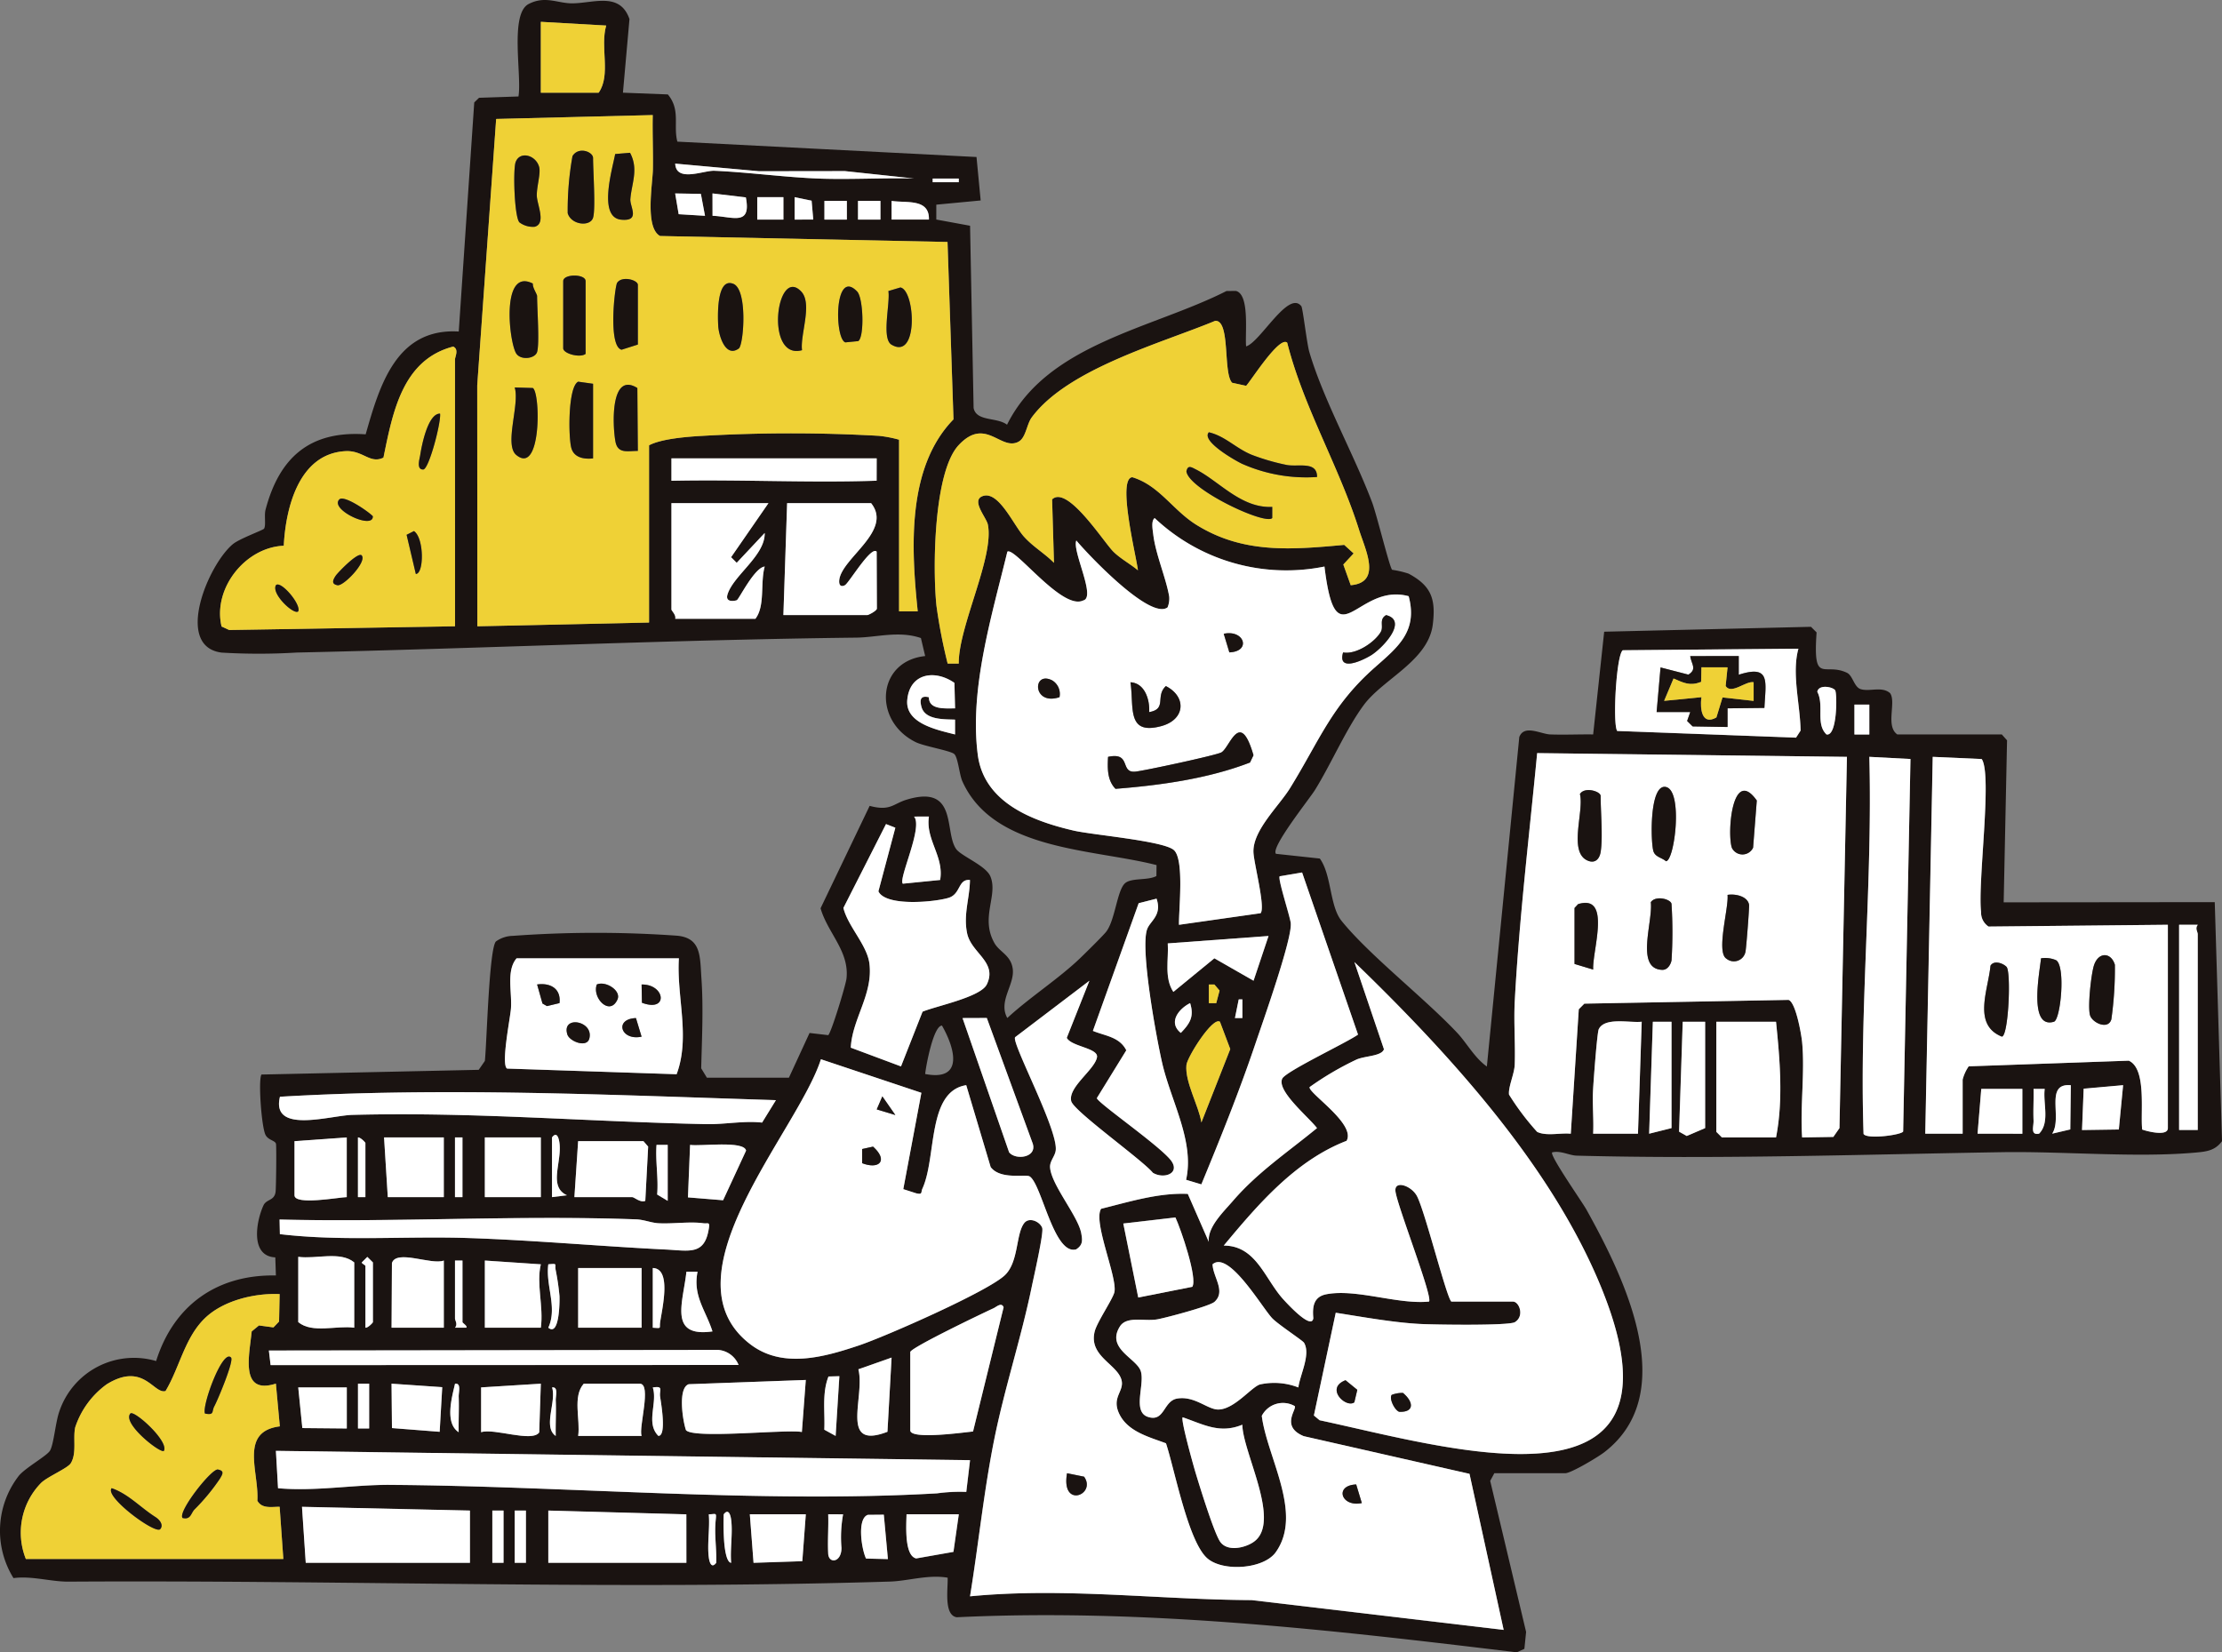 <svg xmlns="http://www.w3.org/2000/svg" width="285.805" height="212.567" viewBox="0 0 285.805 212.567"><rect x="0" y="0" width="285.805" height="212.567" fill="#808080" stroke="none"/><defs><clipPath id="a"><path d="M0 0h285.805v212.567H0z" style="fill:none"/></clipPath><style>.c{fill:#1a1311}.d{fill:#fff}.e{fill:#efd136}</style></defs><g style="clip-path:url(#a)"><path d="M47.033 55.876c-7.191-.5-11.108 2.991-12.876 9.692-.2.755.079 1.994-.192 2.442-.116.19-3.165 1.29-4.009 1.99-3.2 2.653-7.569 13.167-1.456 13.954a79.978 79.978 0 0 0 9.644-.005c23.958-.523 48.045-1.643 72-1.92 2.627-.031 5.481-.918 8.309.054L119 84.4c-6.209.648-6.78 8.319-1.226 11.07 1.078.534 4.433 1.089 4.954 1.523.492.408.667 2.648 1.053 3.511 4.016 8.968 16.823 8.687 24.979 10.788l-.017 1.406c-1.1.616-3.279.181-4.079.97-1 .988-1.248 4.8-2.409 6.232-.446.551-2.658 2.729-3.338 3.382-2.749 2.642-6.507 5.047-9.352 7.681-1.205-2.158.967-4.272.7-6.31-.228-1.775-1.687-2.153-2.353-3.326-1.867-3.288.511-6.151-.53-8.594-.593-1.391-3.758-2.6-4.4-3.515-1.557-2.218.255-8.366-6.385-6.336-1.732.53-2.078 1.5-4.738.791l-6.313 13.175c.91 3.177 3.717 5.516 3.336 9.028-.092.855-1.979 7.036-2.353 7.294l-2.4-.281-2.655 5.755h-10.55l-.733-1.207c.094-3.765.293-7.778.033-11.532-.2-2.848.008-5.22-3.112-5.528a147.027 147.027 0 0 0-21.156.019 3.852 3.852 0 0 0-2.163.716c-.891.9-1.185 13.168-1.427 15.374l-.791 1.143-27.944.606c-.433.69 0 6.729.519 7.762.35.691 1.233.713 1.346 1.144.079.3.019 5.671-.048 6.18-.156 1.185-1.177.91-1.564 1.757-.956 2.1-1.717 6.526 1.526 6.679l.077 2.329c-7.526-.145-13.136 3.792-15.406 11.008a10.124 10.124 0 0 0-12.453 6.494c-.488 1.372-.713 4.225-1.2 5.04-.4.665-3.134 2.181-3.992 3.209a11.536 11.536 0 0 0-.7 13.181c2.363-.314 4.783.47 7.094.455 35.206-.223 70.357 1.081 105.636-.009 2.332-.072 4.921-.931 7.423-.5.071 1.3-.537 4.833 1.176 5.09 24.124-1.154 48.153 1.622 72.023 4.512l.987-.448.22-2.175-4.618-19.431.529-.986h9.12c.742 0 4.192-2.062 5-2.681 9.942-7.624 2.542-22.579-2.276-31.241-.542-.974-4.776-7.008-4.4-7.355 1.1-.265 2.2.4 3.17.421 18.071.479 36.548-.148 54.648-.445 7.946-.13 17.3.744 25 .044 1.363-.123 2.459-.261 3.339-1.462l-.934-30.751-27.15.027.434-20.841-.672-.756h-13.44c-1.551-1.075-.114-4.144-.929-5.31-1.054-.933-2.644-.149-3.795-.525-.848-.277-1-1.731-1.746-2.094-2.917-1.412-4.4 1.664-3.916-5.2l-.721-.72-26.6.63-1.418 13.216c-1.829-.027-3.677.067-5.51 0-1.229-.043-3.366-1.324-3.992.339l-4.171 42.382c-1.6-1.139-2.585-3.03-3.826-4.347-4.232-4.492-11.321-9.993-14.871-14.4-1.538-1.908-1.258-5.889-2.787-8.008l-5.636-.608c-.761-.743 4.282-7.041 5-8.195 2.081-3.345 4.03-7.908 6.308-10.972 2.476-3.331 8.285-5.684 8.858-10.338.4-3.26-.174-4.956-3.1-6.533a12.29 12.29 0 0 0-2.13-.5c-.329-.313-2-7.164-2.584-8.7-2.351-6.208-6.248-13.152-8.061-19.3-.328-1.112-.843-5.671-1.036-5.916-1.667-2.109-5.293 4.65-7.1 5.173-.164-1.584.5-6.673-1.309-7.132l-1.215.01c-9.523 4.843-23.057 6.773-28.228 17.2-1.306-1-3.941-.377-4.3-2.15l-.455-23.446-4.342-.8V26.33l5.706-.541-.535-5.59-38.478-1.978c-.55-2.065.442-4.068-1.223-6.073l-5.777-.224.84-9.469C79.751-1.048 76.425.39 73.656.43c-1.9.028-3.5-1.038-5.664.087-2.464 1.283-.847 9.211-1.305 11.893l-5.069.17-.619.6-1.992 29.469c-8.038-.476-10.179 6.943-11.974 13.227m18.189 81.593c-.8-.518.4-6.43.5-7.706.162-2.11-.634-4.889.724-6.476h20.88c-.315 4.954 1.5 10.1-.292 14.909Zm175.22-42.979h-1.916v-3.844h1.916Zm-4.392-5.683c.269.421.286 5.967-1.118 5.678-1.43-1.38-.258-3.733-1.183-5.494.191-.993 2.019-.626 2.3-.184m-28.036 5.231c-.609-.877-.12-9.78.718-10.384l22.592-.2c-.882 3.182.221 7.13.281 10.535l-.588.911ZM69.564 11.927v-9.12l8.413.479c-.813 2.775.637 6.336-.973 8.641ZM28.5 80.6c-1.161-4.875 3.046-10.194 8-10.391.25-4.889 1.95-11.847 7.933-12.169 2.267-.121 3.155 1.681 4.888.833 1.19-5.781 2.415-12.586 8.976-14.286.764.359.227 1.3.227 1.662v34.32l-29.041.481Zm88.2 9.45c.313-3.456 3.549-3.957 6.068-2.2l.082 3.282c-1.248-.012-3.366.221-3.367-1.433-1.08-.256-1.191.312-.966 1.2.437 1.729 2.866 1.621 4.329 1.68v1.907c-2.235-.581-6.423-1.385-6.148-4.437m16.153 57.112c.519 1.749-2.183 2.13-3.05 1.093l-6.001-17.282 3.121-.012ZM119 138.166c.11-1.108 1.07-6.21 2.162-6.229 1.77 3.105 2.734 7.182-2.162 6.229m.48-33.121c-.463 2.977 1.969 5.136 1.44 8.159l-4.795.481c-.62-.58 2.642-7.294 1.438-8.633Zm-7.651 18.946c-.291-2.416-2.778-4.817-3.35-7.185l5.481-10.791 1.2.474-2.179 8.179c.943 1.99 7.27 1.38 9.032.835 1.586-.49 1.188-2.442 2.743-2.293-.031 2.345-.867 4.431-.366 6.849.532 2.567 3.946 3.691 2.529 6.593-.793 1.624-6.508 2.768-8.26 3.5l-2.774 7.041-6.459-2.412c.183-3.71 2.873-6.852 2.4-10.788m-66.521 19.435c-2.842.075-10.465 2.511-9.294-2.336 21.257-1.248 42.527-.226 63.793.44l-1.778 2.884c-2.324-.261-4.869.247-7.1.2-15.263-.3-30.151-1.6-45.619-1.19m26.658 3.608c.336 2.479-1.469 5.623.966 6.731l-1.925.24v-7.68c.6-.793.865.013.959.709m-22.565-.707h7.68v7.68h-7.2Zm-2.4 7.68h-.96v-7.68c.312-.036.96.637.96.72Zm11.52-7.68h.96v7.68h-.96Zm3.84 0h7.2v7.68h-7.2Zm-24.48 7.44v-6.96l6.72-.48v7.68c-1.006.017-6.72 1.087-6.72-.24m43.44.24h-7.44l.48-7.2h8.4l.606.7-.366 6.98c-.63.281-1.419-.48-1.678-.48m7.163.033.277-6.754c1.314.214 6.937-.594 7.2.735l-2.956 6.388Zm-2.6.447-1.356-.816c.181-2.122-.24-4.251-.082-6.386h1.438Zm-.26 6.26c-8.4-.413-16.991-1.2-25.4-1.479-8.063-.265-16.28.446-24.22-.5l-.042-1.878c15.246.372 30.61-.58 45.862-.022 1.023.037 1.925.44 2.865.494 1.84.108 4.049-.239 5.766 0 .621.088.869-.255.715.719-.543 3.436-2.521 2.811-5.546 2.662m-47.26.94c2.275.319 5.4-.774 7.2.72v8.4c-2.275-.318-5.4.775-7.2-.72Zm18.723.478v8.642h-6.72l.048-8.317c.576-1.8 5.091.29 6.675-.325m27.826 7.92c-.124.843.252.8-.949.722v-7.68c2.438.069 1.22 5.121.949 6.958m4.809-6.48c-.629 3.119 1.058 4.966 1.92 7.68-5.715.815-3.77-3.739-3.352-7.676Zm-7.2 7.2h-8.159v-7.678h8.16Zm-11.055-7.436a31.546 31.546 0 0 1 .494 3.365c.031.848-.026 5.247-1.438 4.067 1.206-2.612-.372-5.411 0-8.153 1.255-.109.8-.064.942.721m-1.9-.719c-.608 2.489.371 5.439 0 8.155h-7.2v-8.64Zm-10.08 7.435c0 .1.72.547.48.716h-1.446c.387-.467 0-.9 0-1.2v-7.44h.96Zm-11.52-7.68v7.68c0 .084-.648.757-.96.72v-7.92c0-.15-.466-.3-.472-.48l.713-.71Zm-44.64 38.16a9.147 9.147 0 0 1 1.966-9.795c.832-.808 3.43-1.883 3.822-2.538.781-1.3.251-3.155.558-4.6a11.142 11.142 0 0 1 4.055-5.545c4.74-2.931 6.038 1.315 7.565.868 1.8-2.992 2.464-6.856 5.058-9.365 2.361-2.285 6.394-3.248 9.618-3.106l-.073 3.53-.721.756-1.864-.252-.935.768c-.308 3.1-1.552 8.2 3.11 6.717l.51 5.494c-5.262.667-2.648 5.9-2.89 9.571.585 1.061 1.838.78 2.864.777l.477 6.721Zm110.821-16.367c-6.256 2.413-2.833-4.505-3.74-8.039l4.271-1.506Zm2.934-10.267c.165-.6 9.254-4.958 10.7-5.62.4-.181 1.03-.814 1.307-.133l-3.934 15.985c-1.148.108-8.073 1.09-8.073-.152Zm-55.2 10.323v-5.765l7.68-.478-.207 6.27c-.928 1.322-5.825-.582-7.473-.027m-15.835-6.245h1.436v5.765h-1.438Zm-1.44 5.765-5.719-.053-.526-5.232h6.245Zm43.621.2c-.43-1.275-1.055-5.431.363-5.895l15.055-.547-.505 6.7c-1.841-.391-14.036.93-14.913-.253m-3.543.749c-1.663-1.656-.077-4.234-.719-6.227 1.432-.218.815.316.944 1.2.113.779.861 5.037-.225 5.024m-34.268-1-.055-5.712 6.52.449-.33 5.742Zm8.114-5.706c.834-.115.452 1.092.473 1.671.057 1.518-.035 3.052 0 4.565-1.819-1.181-.876-4.473-.469-6.236m12.478.479c.838-.112.452 1.09.475 1.673.062 1.516-.039 3.051 0 4.564-1.685-1.153.115-4.375-.471-6.237m3.355 6.237c.3-2.131-.75-5.057.72-6.72h7.2c1.574 0-.168 5.655.24 6.72Zm31.66-.8c.106-2.293-.317-4.665.539-6.844l1.4-.034-.482 7.682Zm-71.219-8.308-.222-1.876 57.807-.077a3.09 3.09 0 0 1 2.6 1.93Zm85.7 16.5c-22.724 1.3-47.536-.943-70.359-1.092-4.613-.03-9.622.861-14.386.43l-.274-4.806 89.284 1.2-.484 4.085a21.5 21.5 0 0 0-3.781.188m-81.182 8.929-.482-7.2 21.6.482v6.72Zm24-6.72h1.44v6.72h-1.44Zm2.88 0h1.44v6.72H66.2Zm4.32 6.72v-6.72l17.754.486.006 6.234Zm46.08-6.24h6.72l-.687 4.833-4.789.845c-1.568-.346-1.266-4.416-1.244-5.678m-2.4 5.762-2.814-.068c-.592-1.245-1.175-5.159.241-5.624l2.046-.019Zm-5.764-5.759a16.506 16.506 0 0 0-.21 4.31c.019 1.88-1.636 2.1-1.709.737-.088-1.675.061-3.38 0-5.052Zm-5.247 6.028-6.273.212-.478-6.243h7.2Zm-9.15-5.319c.219 1.711-.154 3.766 0 5.526-.673-.05-.849-2.172-.9-2.7a33.719 33.719 0 0 1-.057-3.539c.592-.779.869.01.958.71m-2.881 4.817c-.219-1.712.156-3.765 0-5.526.912-.011 1-.284.895.679-.208 1.992.124 3.584.06 5.556-.592.78-.869-.009-.958-.709m170.4-56.164c-.058-1.357.033-2.733 0-4.087H263c-.244 1.821.7 4.31-.725 5.758-1.163.228-.681-.932-.712-1.671m-1.438 1.678-5.761-.006.476-5.759h5.285Zm6.235-6.241-.068 5.686-2.329.548c1.356-2.068-1.027-6.547 2.4-6.234m6.725 0-.551 5.7-4.734.07.212-5.313Zm9.6-20.633c-.384.47-.005.9-.005 1.195v25.2h-2.4v-26.4ZM254.9 97.647c1.389 1.955-.536 15.91-.077 19.662a2.149 2.149 0 0 0 .958 1.889l23.065-.231v26.16c0 1.1-2.639.425-3.3.186-.257-2.186.6-7.827-1.726-8.861l-20.591.727a5.349 5.349 0 0 0-.78 1.708v6.96h-4.8l.958-48.478Zm-9.165 0-.941 47.91c-.124.438-4.672 1.065-5.094.319-.545-16.167 1.169-32.283.744-48.508Zm-50.9 39.315c.091-2.721-.142-5.473 0-8.187.573-10.628 1.864-21.289 2.881-31.887l39.844.48-.962 47.763-.787 1.132-4.014.067c-.27-3.953.368-8.342 0-12.24-.1-1.037-.815-5.14-1.745-5.454l-26.268.481-.716.724-1.028 16.012c-1.308-.142-3.148.341-4.327-.238a33.581 33.581 0 0 1-3.616-4.795c-.121-.966.693-2.675.733-3.858m16.33-5.514-.48 14.4h-5.765c.089-1.833-.112-3.707-.017-5.542.062-1.217.527-7.471.737-7.9.776-1.594 4.019-.786 5.525-.96m1.435 0h2.4v13.68l-2.879.723Zm3.369 14.141.471-14.14h2.882v13.68l-2.371 1.013Zm4.793.022v-14.16h7.68c.5 4.869.945 10.045 0 14.88h-6.96Zm-14.513 20.754c11.653 29.6-20.316 19.8-36.514 16.351l-.73-.614 2.81-13.219c3.424.531 7.369 1.256 10.8 1.439 1.774.094 11.461.248 12.239-.229 1.275-.781.56-2.647-.244-2.647h-7.92c-.6-.394-3.382-11.59-4.428-13.571-.719-1.363-2.952-2.093-2.764-.605.24 1.9 4.865 13.682 4.31 14.173-4.019.4-9.323-1.673-13.184-.942-1.657.313-1.827 1.588-1.694 3.071-.185 1.643-3.509-2.032-3.827-2.378-2.418-2.632-3.495-6.944-7.692-6.953 4.412-5.308 9.233-10.942 15.795-13.475 1.249-2.16-4.94-6.147-4.754-6.914a39.081 39.081 0 0 1 6.053-3.55c1.134-.481 3.207-.418 3.51-1.318l-3.8-11.217c12.216 11.811 25.722 26.543 32.042 42.594m-44.192 11.747c-1.1.33-3.306 3.229-5.375 3.226-1.377 0-3.02-1.775-5.257-1.413-1.817.294-1.61 3.081-3.789 2.356-2.006-.668-.379-4.14-.9-5.85-.505-1.676-4.5-2.9-2.7-5.771.885-1.411 3.181-.622 4.839-.929 1.157-.214 6.734-1.7 7.337-2.249 1.489-1.366-.182-3.141-.253-4.825 2.1-1.834 6.39 5.619 7.695 6.96.764.784 3.892 2.84 4.062 3.119.9 1.49-.518 4.141-.724 5.761a8.543 8.543 0 0 0-4.939-.385m-2.259 5.179c.057 3.637 5.121 12.594 1.423 15.1-1.1.748-3.327 1.265-4.258-.023-.782-1.081-2.651-7.142-3.161-8.837-.294-.98-1.96-6.893-1.678-7.2 2.671.913 4.757 2.161 7.674.955m-13.394-16.363-1.923-9.518 6.7-.783c.7 1.473 2.884 7.88 2.171 8.925Zm28.268-33.817c-1.358.994-9.3 4.725-9.748 5.673-.737 1.57 3.4 4.945 4.473 6.356-3.733 3.077-7.6 5.645-10.8 9.354-1.275 1.478-3.3 3.387-3.118 5.284l-2.7-6.171c-3.757-.166-7.526 1.021-11.151 1.916-1.066 1.644 2.059 8.705 1.72 10.67-.147.853-2.225 3.852-2.544 5.108-.8 3.174 2.888 4.206 3.441 6.223.417 1.518-1.386 2.246-.221 4.505 1.132 2.2 3.849 2.874 5.948 3.663 1.108 3.325 2.853 12.7 5.341 14.819 2.029 1.731 7.237 1.366 8.782-.811 3.546-4.995-1.125-12.181-1.8-17.538a3.059 3.059 0 0 1 4.237-1.257c.3.414-1.859 2.619 1.162 3.87l21.319 4.845 4.393 20.078L161 205.852c-12.108-.058-24.156-1.658-36.236-.487 1.085-6.663 1.778-13.554 3.11-20.168s3.469-13.049 4.827-19.653c.256-1.24 1.566-6.957 1.346-7.577-.286-.8-1.679-1.445-2.321-.606-1.078 1.411-.691 4.946-2.458 6.67-2.14 2.088-15.4 7.918-18.785 9.055-4.488 1.507-9.844 3.032-14-.161-11.373-8.744 6.164-27.4 9.1-36.652l12.922 4.317-2.327 12.394 1.65.53c.877.214.594-.126.807-.59 1.86-4.057.576-12.511 5.638-13.317l3.145 10.54c1.266 1.669 4.485.869 5.014 1.2 1.555.97 3.112 10.208 5.99 9.378.857-.56.81-1.133.65-2.042-.387-2.2-3.826-6.2-4.012-8.468-.07-.846.644-1.443.729-2.245.285-2.69-5.725-13.834-5.226-14.534l9.554-7.263-2.91 7.345c.581 1.129 4.1 1.31 3.886 2.5-.286 1.606-3.765 3.857-3.31 5.653.324 1.277 9.145 7.548 10.5 9.208 1.355.821 3.434.138 2.437-1.43-1.113-1.75-9.487-7.509-9.648-8.174l3.79-6.153c-.87-1.739-2.726-1.848-4.295-2.5l5.887-16.424 2.3-.584c.721 2.1-.751 2.82-1.181 3.853-.99 2.379 1.179 14.119 1.9 17.266 1.139 4.958 4.19 10.1 3.08 15.047l1.964.59c2.454-5.936 4.882-11.973 6.939-18.057.937-2.771 4.762-13.529 4.56-15.527-.089-.883-1.72-5.807-1.422-6.052l2.875-.487Zm-23.749-5.493c-1.206-1.837-.585-4.18-.72-6.24l12.962-.953-1.926 5.755-5.042-2.885Zm.963 5.273c-1.69-1.354-.24-3.119 1.194-3.83.534 1.712.01 2.592-1.194 3.83m5.033-1.429 1.326 3.515-3.714 9.44c-.347-2.179-2.145-5.226-1.922-7.4.1-1.032 3.382-6.247 4.31-5.558m1.929-.484.484-2.394h.469v2.395Zm-2.409-1.919h-.951v-2.395h.71l.668.778ZM181.194 76.7c1.2 4.529-1.4 6.543-4.347 9.152-5.573 4.926-7.051 9.271-10.894 15.506-1.431 2.321-4.788 5.413-4.727 8.225.031 1.42 1.572 7.129.923 7.895l-10.5 1.493c-.038-2 .712-8.485-.684-9.638-1.417-1.171-10.461-1.924-12.875-2.485-5.3-1.232-11.519-3.589-12.321-9.759-1.1-8.465 1.83-17.967 3.805-26.118.933-.675 7.058 7.62 9.764 6.271 1.679-.394-1.455-6.355-.892-7.71 1.46 1.76 9.487 10.262 11.731 8.607a2.943 2.943 0 0 0 .214-1.4c-.4-2.361-1.755-5.448-2.051-7.986-.066-.566-.307-1.761.186-2.106a24.665 24.665 0 0 0 21.839 6.235c1.5 12.352 4.147 1.987 10.833 3.813M132.7 53.706c4.627-6.261 16.623-9.536 23.6-12.427 1.995-.122.986 6.727 2.181 7.966l1.8.392c.655-.695 4.275-6.453 5.282-5.549 2.112 8.349 6.673 15.9 9.254 24.109.8 2.544 2.945 6.751-1.084 7.09l-.951-2.662 1.326-1.426-1.21-1.1c-6.794.623-12.989 1.161-19.006-2.575-3.051-1.894-4.776-5.077-8.253-6.13-2 .171.568 10.4.723 11.975-.987-.823-2.218-1.481-3.138-2.377-1.233-1.2-5.926-8.638-7.9-6.745l.242 8.16c-1.234-1.242-2.649-2.03-3.847-3.353-1.34-1.479-3.225-5.852-5.24-5.258-1.688.5.386 2.75.58 3.684.862 4.153-3.8 13.147-3.743 17.89h-1.426a69.267 69.267 0 0 1-1.441-7.447c-.5-4.805-.368-17.2 2.855-20.653 3.466-3.716 5.4.773 7.7-.44.951-.5 1.045-2.241 1.7-3.122m-24.025 21.576c.5-.259 3.372-5.121 4.083-4.314l.027 7.346c-.1.316-1.092.811-1.225.811h-10.8l.48-14.4h10.8c2.826 3.527-3.694 7.007-4.088 9.837-.081.583.106 1.038.723.72M98.36 68.568c.073 2.914-4.065 5.483-4.789 7.928-.279.943.712.88 1.194.722.27-.088 2.267-4.212 3.6-4.331-.6 2.135.082 5.053-1.2 6.72H86.844c.156-.471-.48-1.041-.48-1.2v-13.68h12.48l-4.808 6.954.722.722Zm21.122-40.323h-4.8v-2.4c1.911.3 4.875-.347 4.8 2.4m-6.235 0h-2.885v-2.4h2.885Zm-4.32 0h-2.885v-2.4h2.885Zm-4.534-2.431.214 2.428h-2.4v-2.884Zm-3.626 2.431H97.4v-2.88h3.365Zm-4.832-2.856c.727 3.731-1.676 2.473-4.284 2.366l-.006-2.875Zm-5.253 2.371-3.388-.207-.452-2.671 3.308.057Zm32.64-4.322h-3.355v-.47h3.355Zm-14.642-1.426 8.882.951c-3.913-.095-7.861.137-11.777.024-4.446-.128-9.445-.829-13.9-1.018-1.39-.058-4.918 1.535-5.039-.92l10.777.978Zm-24.713-7.207c-.054 2.319.058 4.658.018 6.982-.032 1.851-1.061 7.512.925 8.576l36.971.766.768 22.822c-6.045 6.2-5.438 16.631-4.6 24.694h-2.4V56.567a15.2 15.2 0 0 0-2.617-.5 199.092 199.092 0 0 0-22.6 0c-2 .108-5.355.373-6.941 1.219v22.8L61.4 80.57l-.017-30.982 2.44-34.278Zm2.395 47.045v-2.883h26.4l-.006 2.873c-8.725.3-17.6-.178-26.4.01" class="c"/><path d="M166.026 118.781c.2 2-3.623 12.757-4.56 15.528-2.058 6.084-4.485 12.12-6.94 18.056l-1.963-.59c1.11-4.947-1.942-10.088-3.08-15.046-.723-3.147-2.892-14.887-1.9-17.266.43-1.034 1.9-1.751 1.181-3.854l-2.3.584-5.887 16.425c1.569.652 3.425.761 4.295 2.5l-3.79 6.153c.161.665 8.535 6.424 9.648 8.174 1 1.567-1.082 2.251-2.437 1.43-1.359-1.661-10.18-7.931-10.5-9.208-.455-1.8 3.023-4.047 3.31-5.653.211-1.187-3.305-1.368-3.887-2.5l2.911-7.345-9.555 7.263c-.5.7 5.512 11.844 5.226 14.533-.085.8-.8 1.4-.729 2.246.187 2.272 3.626 6.267 4.013 8.468.16.908.206 1.482-.65 2.042-2.878.83-4.435-8.408-5.991-9.379-.528-.329-3.748.471-5.013-1.2l-3.145-10.541c-5.062.807-3.778 9.261-5.638 13.317-.213.464.07.8-.807.591l-1.65-.53 2.327-12.395-12.922-4.316c-2.94 9.249-20.478 27.908-9.1 36.652 4.153 3.193 9.508 1.667 14 .161 3.387-1.137 16.645-6.967 18.785-9.055 1.767-1.725 1.379-5.26 2.458-6.67.642-.839 2.034-.2 2.321.606.22.619-1.09 6.337-1.346 7.577-1.359 6.6-3.5 13.047-4.827 19.653s-2.025 13.5-3.11 20.168c12.08-1.171 24.127.429 36.235.487l32.4 3.832-4.393-20.077-21.319-4.846c-3.022-1.25-.859-3.456-1.162-3.869a3.058 3.058 0 0 0-4.237 1.257c.68 5.356 5.351 12.543 1.8 17.538-1.545 2.177-6.753 2.541-8.782.81-2.488-2.122-4.234-11.493-5.341-14.818-2.1-.789-4.816-1.467-5.948-3.663-1.165-2.259.638-2.987.221-4.506-.553-2.016-4.245-3.048-3.441-6.223.319-1.255 2.4-4.254 2.544-5.107.339-1.965-2.786-9.026-1.72-10.67 3.625-.9 7.394-2.082 11.151-1.916l2.7 6.171c-.183-1.9 1.844-3.807 3.119-5.285 3.2-3.709 7.065-6.276 10.8-9.353-1.072-1.412-5.209-4.786-4.472-6.357.445-.947 8.39-4.678 9.748-5.672l-7.192-20.855-2.875.487c-.3.244 1.333 5.169 1.422 6.051m-53.257 23.941.722-1.672 1.671 2.4Zm-1.879 6.918v-1.82l1.4-.308c1.987 1.78.8 2.979-1.4 2.128m63.549 41.332.723 2.393c-2.647.567-3.577-2.277-.723-2.393m-35-1c1.64 2.315-3 4.169-2.19-.444Z" class="d"/><path d="m61.4 80.57 22.083-.482v-22.8c1.586-.847 4.937-1.112 6.94-1.22a199.342 199.342 0 0 1 22.6 0 15.321 15.321 0 0 1 2.617.5v22.08h2.4c-.834-8.063-1.441-18.492 4.6-24.7l-.768-22.821L84.9 30.36c-1.985-1.064-.957-6.726-.924-8.577.04-2.323-.072-4.662-.019-6.981l-20.141.5-2.432 34.286Zm19.683-54.961c-.077.987 1.341 2.893-1.18 2.653-3.019-.289-1.124-6.539-.773-8.446l1.91-.162c1.132 2.108.2 3.942.043 5.955m-4.8-5.282c0 1.676.346 6.547 0 7.681-.364 1.194-2.806.948-3.264-.58a39.648 39.648 0 0 1 .616-7.345c.775-1.274 2.648-.56 2.648.244M66.8 28.6c-.651-.758-.825-6.781-.484-7.732.536-1.5 2.64-.923 3.036.64.2.806-.319 2.474-.311 3.625s1.249 3.608-.264 4.039A2.9 2.9 0 0 1 66.8 28.6m-.4 29.927c-1.584-1.315.476-6.524-.2-8.683l2.333.069c1 .608 1.113 11.306-2.131 8.614m15.576-8.61.064 8.091c-1.315-.007-2.584.4-2.881-1.2-.385-2.079-.677-9.06 2.817-6.89m21.182-4.868c-4.81 1.347-3.324-10.9-.116-7.561 1.507 1.567-.15 5.57.116 7.561m11.508-.711c-1.319-.789-.148-5.332-.4-6.9l1.544-.459c1.912.343 2.353 9.444-1.144 7.358m-4.427-6.847c.814.842.948 5.827.156 6.389l-1.666.165c-1.4-.462-1.453-9.619 1.51-6.554m-16.032-1.02c2.017.505 1.46 7.894.818 8.36-1.726 1.252-2.577-1.713-2.644-2.9-.075-1.327-.207-6.12 1.826-5.463m-12.165.177v7.679l-2.089.664c-1.768-.408-.879-8.156-.576-8.608.628-.938 2.665-.36 2.665.265m-6.72-.481v9.36c-.713.556-2.88-.034-2.88-.719v-8.638c0-.952 2.88-.952 2.88 0m-8.885 9.364c-.938-1.256-2.085-11.181 2.1-9.051-.054.528.546 1.355.546 1.608 0 1.6.331 6.1 0 7.2-.25.83-2.007 1.1-2.645.243m7.934 3.569 1.91.268v9.6c-1.134.134-2.425-.078-2.783-1.3-.408-1.388-.457-7.935.873-8.571" class="e"/><path d="M174.5 136.3a39.007 39.007 0 0 0-6.053 3.552c-.186.766 6 4.753 4.754 6.913-6.562 2.533-11.383 8.168-15.795 13.475 4.2.01 5.274 4.321 7.692 6.953.318.346 3.642 4.022 3.827 2.378-.133-1.483.037-2.758 1.693-3.071 3.861-.731 9.166 1.347 13.185.943.554-.492-4.07-12.272-4.31-14.174-.188-1.488 2.045-.757 2.764.605 1.046 1.981 3.833 13.178 4.428 13.572h7.92c.8 0 1.518 1.865.244 2.646-.778.477-10.465.324-12.239.229-3.432-.183-7.377-.908-10.8-1.439L169 182.1l.739.609c16.2 3.445 48.167 13.249 36.513-16.351-6.319-16.05-19.826-30.783-32.041-42.593l3.8 11.216c-.3.9-2.377.837-3.51 1.318m5.953 42.893c1.425 1.194 1.458 2.52-.5 2.425-.617-.257-1.3-1.729-.95-2.172a3.824 3.824 0 0 1 1.446-.253m-5.869-.4-.382 1.606c-1.043.793-3.823-1.8-1.132-2.842Zm-4.22-105.907a24.662 24.662 0 0 1-21.839-6.235c-.493.345-.252 1.54-.186 2.106.3 2.538 1.654 5.626 2.051 7.986a2.919 2.919 0 0 1-.214 1.4c-2.244 1.655-10.271-6.847-11.731-8.607-.563 1.356 2.571 7.316.892 7.71-2.706 1.349-8.831-6.946-9.764-6.271-1.975 8.151-4.9 17.653-3.805 26.118.8 6.17 7.024 8.528 12.321 9.759 2.415.561 11.458 1.314 12.875 2.485 1.4 1.153.647 7.639.684 9.638l10.5-1.493c.649-.766-.892-6.475-.923-7.894-.061-2.812 3.3-5.9 4.727-8.226 3.843-6.234 5.322-10.58 10.894-15.506 2.949-2.608 5.545-4.623 4.347-9.152-6.686-1.826-9.329 8.54-10.833-3.813m-9.133 24.276-.447.932c-5.424 2.1-11.592 2.935-17.3 3.386-1.08-1.109-1.033-2.655-.958-4.112 3.061-.661 1.462 2.134 3.546 1.9 1.285-.148 10.252-2.075 11.006-2.46 1.11-.568 2.394-5.727 4.149.359m-11.266-8.9c2.7 1.379 2.5 4.319-.593 5.149-4.51 1.21-3.48-2.458-3.962-5.639 1.865.1 2.512 2.29 2.4 3.837 2.343-.4.749-2.04 2.153-3.347m-14.632-.74a2.034 2.034 0 0 1 .952 2.165c-3.49 1.159-3.508-3.449-.952-2.165m22.077-5.99c2.647-.567 3.577 2.277.723 2.392Zm18.886 2.806c-1.4.825-4.24 2.006-3.531-.406 1.65.309 4.049-1.286 4.84-2.631.424-.721-.28-1.6.69-2.169 2.918.73-.536 4.343-2 5.206m17.818 56.47a33.584 33.584 0 0 0 3.616 4.795c1.179.579 3.02.1 4.327.238l1.028-16.012.717-.724 26.267-.481c.931.314 1.648 4.417 1.746 5.454.367 3.9-.271 8.287 0 12.24l4.013-.066.788-1.133.961-47.763-39.844-.48c-1.016 10.6-2.308 21.26-2.881 31.887-.146 2.714.087 5.467-.005 8.187-.04 1.183-.854 2.893-.733 3.858m31.865-37.835-.476 6.073a1.511 1.511 0 0 1-2.735 0c-.632-1.961.078-10.49 3.211-6.073m-11.739-1.748c2.294.344 1.182 9.5.058 9.562-.508-.458-1.363-.531-1.607-1.265-.369-1.1-.551-8.612 1.549-8.3m-9.947 9.508c-2.632-1.017-.5-6.338-1.063-8.583.573-.98 2.665-.369 2.665.249 0 2.1.3 5.3 0 7.2-.138.861-.677 1.493-1.6 1.135m17.924 4.382c.981-.163 2.569.164 2.766 1.259.055.3-.372 5.768-.466 6.084a1.516 1.516 0 0 1-2.456.853c-1.335-.87.324-6.5.156-8.2m-19.682 8.884v-7.2l.463-.5c4.339-1.332 1.8 6.017 1.935 8.419Zm9.816-7.943c.647-.94 2.664-.361 2.664.262a57.649 57.649 0 0 1 0 7.2c-.078.5-.484 1.269-1.2 1.243-3.491-.127-1.182-6.114-1.465-8.706" class="d"/><path d="M131.008 56.828c-2.3 1.213-4.237-3.276-7.7.44-3.223 3.454-3.357 15.849-2.855 20.654a69.249 69.249 0 0 0 1.441 7.446h1.426c-.053-4.743 4.6-13.737 3.743-17.889-.194-.935-2.268-3.188-.58-3.685 2.015-.594 3.9 3.779 5.24 5.258 1.2 1.323 2.613 2.111 3.847 3.353l-.242-8.16c1.971-1.892 6.664 5.543 7.9 6.745.92.9 2.151 1.554 3.138 2.378-.155-1.579-2.723-11.8-.723-11.976 3.477 1.053 5.2 4.237 8.253 6.13 6.017 3.737 12.212 3.2 19.006 2.575l1.21 1.1-1.326 1.427.951 2.661c4.029-.339 1.884-4.546 1.084-7.09-2.581-8.208-7.142-15.76-9.254-24.108-1.007-.905-4.627 4.854-5.282 5.548l-1.8-.392c-1.2-1.239-.186-8.088-2.181-7.966-6.975 2.892-18.971 6.166-23.6 12.428-.651.88-.745 2.62-1.7 3.121m32.634 9.817c-.909.951-10.718-3.689-11.035-5.99.169-.888.648-.549 1.209-.268 2.981 1.494 5.824 5.028 9.831 4.823Zm-8.151-11.033c2.1.5 3.453 2.049 5.5 2.892a28.357 28.357 0 0 0 4.456 1.3c1.468.316 3.985-.552 3.956 1.559a20.366 20.366 0 0 1-9.6-1.679c-.778-.35-5.381-2.937-4.319-4.076" class="e"/><path d="M252.444 145.848v-6.96a5.358 5.358 0 0 1 .779-1.708l20.592-.727c2.326 1.034 1.469 6.675 1.725 8.86.664.24 3.3.915 3.3-.185v-26.16l-23.066.231a2.147 2.147 0 0 1-.957-1.89c-.459-3.752 1.466-17.707.077-19.662l-6.3-.282-.959 48.478Zm19.583-21.738a45.978 45.978 0 0 1-.455 7.025c-.407 1.383-2.4.467-2.728-.484-.351-1.014.134-5.442.516-6.527.591-1.686 2.177-1.62 2.667-.014m-7.573-.587c1.266.741.6 7.663-.267 7.92-3.328.989-1.813-6.466-1.661-8.159a3.555 3.555 0 0 1 1.928.239m-8.425.709c.449-.743 1.605-.312 2.055.145.62.629.266 8.938-.6 8.979-3.79-1.529-1.757-5.977-1.458-9.124" class="d"/><path d="M33.1 193.069c.242-3.671-2.372-8.9 2.89-9.571L35.483 178c-4.662 1.487-3.418-3.614-3.11-6.717l.935-.768 1.864.252.721-.756.073-3.53c-3.224-.142-7.257.821-9.618 3.106-2.594 2.509-3.26 6.373-5.058 9.365-1.527.447-2.825-3.8-7.565-.868a11.142 11.142 0 0 0-4.055 5.545c-.307 1.446.223 3.3-.558 4.6-.392.655-2.99 1.73-3.822 2.538a9.147 9.147 0 0 0-1.966 9.795h33.12l-.477-6.721c-1.026 0-2.279.284-2.864-.777m-3.381-18.414c.387.427-1.7 5.425-2.153 6.26-.363.671.037 1.18-1.2.935-.434-.945 2.275-8.39 3.355-7.2m-12.955 7.2c.442-.512 4.975 3.538 4.315 4.795-.379.423-5.414-3.523-4.315-4.795m3.831 14.88c-.634.681-7.227-4.2-6.235-5.275 2.169.76 3.635 2.439 5.628 3.714.686.439 1.024 1.113.607 1.561m2.885-1.44c-.685-.756 3.732-6.4 4.55-6.235.872.171.589.6.243 1.188a26.683 26.683 0 0 1-3.26 3.945c-.47.477-.467 1.361-1.533 1.1M58.524 46.248c0-.362.537-1.3-.227-1.663-6.561 1.7-7.786 8.505-8.976 14.287-1.733.848-2.621-.955-4.888-.833-5.983.321-7.683 7.279-7.933 12.168-4.959.2-9.166 5.516-8 10.392l.988.45 29.041-.481Zm-4.477 12.33c.188-1.241.983-5.384 2.555-5.368.153 1.106-1.428 7.156-2.158 7.188-.922.041-.464-1.373-.4-1.82m-10.4 5.672c.6-.61 3.743 1.56 4.308 2.157.1 1.8-5.593-.859-4.308-2.157M52.3 68.8l.947-.479c1.317.9 1.3 5.5.237 5.517Zm-9.138 5.288c.276-.422 2.913-3.148 3.36-2.638.713.814-2.331 3.982-3.11 3.835-.764-.143-.653-.58-.25-1.2m-7.675 1.2c.6-.665 3.269 2.446 2.875 3.355-.512.538-3.492-2.224-2.875-3.355" class="e"/><path d="m124.771 187.845-89.284-1.2.274 4.807c4.764.431 9.773-.461 14.385-.43 22.824.149 47.636 2.394 70.36 1.091a21.591 21.591 0 0 1 3.78-.187Zm-37.447-64.558h-20.88c-1.358 1.587-.562 4.366-.725 6.475-.1 1.276-1.3 7.188-.5 7.706l21.81.728c1.788-4.811-.023-9.955.292-14.909M82.57 129l-.043-2.347c3.059-.045 3.472 3.635.043 2.347m-12.792.1-.691-2.452c1.693-.237 3.094.523 2.876 2.4l-1.608.386Zm6.989-2.452c1.151-.494 3.158.793 2.658 1.924-.977 2.21-3.306-.208-2.658-1.924m5.032 4.323.723 2.393c-2.648.567-3.577-2.277-.723-2.393m-8.825 2.1c-.76-2.492 3.417-1.759 2.83.525-.324 1.257-2.559.365-2.83-.525m45.691-2.921c1.752-.729 7.467-1.874 8.26-3.5 1.417-2.9-2-4.025-2.529-6.593-.5-2.418.335-4.5.366-6.849-1.555-.149-1.157 1.8-2.743 2.293-1.762.545-8.089 1.156-9.031-.834l2.178-8.18-1.2-.474-5.481 10.791c.572 2.368 3.059 4.77 3.35 7.185.474 3.936-2.215 7.079-2.4 10.789l6.458 2.411Zm49.058 42.58c-.17-.28-3.3-2.335-4.062-3.12-1.3-1.34-5.591-8.793-7.695-6.96.07 1.685 1.742 3.459.253 4.825-.6.554-6.18 2.036-7.337 2.25-1.658.306-3.954-.482-4.839.929-1.8 2.87 2.2 4.094 2.7 5.77.516 1.711-1.111 5.182.9 5.85 2.178.726 1.972-2.062 3.788-2.356 2.238-.362 3.881 1.412 5.258 1.414 2.069 0 4.279-2.9 5.375-3.227a8.551 8.551 0 0 1 4.939.386c.206-1.62 1.629-4.271.724-5.761m71.973-26.857c.423.746 4.97.119 5.094-.319l.941-47.911-5.291-.279c.426 16.226-1.289 32.341-.744 48.509m-141.675-1.457 1.779-2.884c-21.266-.666-42.536-1.687-63.794-.44-1.171 4.847 6.452 2.411 9.294 2.336 15.468-.411 30.356.885 45.62 1.191 2.232.044 4.778-.463 7.1-.2m133.3-60.967-22.593.2c-.838.6-1.327 9.507-.718 10.384l23 .86.588-.911c-.059-3.4-1.163-7.353-.28-10.535m-13.605 10-.71-.7.4-1.144h-4.325l.505-5.74 3.582.925c1.151-.721.373-1.351.236-2.383l6.241-.007v2.4c4.157-1.341 3.457.922 3.3 4.267l-4.742.057v2.4ZM98.844 64.727h-12.48v13.68c0 .159.636.729.48 1.2h10.32c1.277-1.667.6-4.585 1.195-6.72-1.328.119-3.324 4.243-3.594 4.331-.482.157-1.473.22-1.194-.722.723-2.445 4.862-5.014 4.788-7.929l-3.6 3.836-.721-.722Zm9.112 9.837c.394-2.83 6.914-6.31 4.088-9.836h-10.8l-.48 14.4h10.8c.133 0 1.122-.495 1.225-.811l-.027-7.346c-.712-.807-3.58 4.055-4.084 4.314-.617.318-.8-.137-.722-.72m-69.114 119.28.482 7.2h21.12v-6.72Zm52.328-35.76c.154-.973-.094-.63-.715-.719-1.717-.243-3.927.1-5.766 0-.94-.055-1.843-.458-2.865-.5-15.252-.558-30.616.394-45.862.022l.038 1.88c7.94.946 16.157.235 24.22.5 8.409.276 17 1.067 25.4 1.48 3.025.148 5 .773 5.546-2.663m33.991 26.074 3.934-15.985c-.277-.682-.912-.049-1.307.132-1.446.663-10.535 5.021-10.7 5.621v10.08c0 1.241 6.925.259 8.073.152m103.287-37.832c.945-4.835.495-10.011 0-14.88h-7.68v14.16l.72.72Zm-157.92 48v6.72h17.76l-.006-6.234Zm21.865-20.665-57.807.077.222 1.875L95 175.6a3.092 3.092 0 0 0-2.615-1.94m61.415 15.866c.51 1.695 2.379 7.756 3.161 8.837.931 1.287 3.154.771 4.257.023 3.7-2.507-1.366-11.464-1.423-15.1-2.917 1.206-5-.043-7.673-.956-.282.3 1.383 6.216 1.678 7.2m-50.155-12.003-15.054.547c-1.418.463-.794 4.619-.363 5.895.876 1.183 13.072-.138 14.912.252ZM205.642 132.4c-.21.432-.675 6.686-.738 7.9-.094 1.835.107 3.708.018 5.542h5.765l.48-14.4c-1.507.174-4.749-.634-5.525.96M112.757 61.84l.008-2.873h-26.4v2.883c8.8-.189 17.673.288 26.4-.01" class="d"/><path d="m151.186 156.621-6.7.783 1.922 9.518 6.951-1.376c.713-1.045-1.471-7.452-2.171-8.925" class="d"/><path d="m77.977 3.286-8.413-.478v9.12H77c1.61-2.305.158-5.866.972-8.642" class="e"/><path d="M45.564 170.807v-8.4c-1.8-1.494-4.925-.4-7.2-.72v8.4c1.8 1.494 4.925.4 7.2.72m37.806-23.301-.606-.7h-8.4l-.48 7.2h7.44c.259 0 1.048.76 1.678.479Zm199.314-2.139v-25.2c0-.3-.379-.725.005-1.2h-2.4v26.4Zm-208.319 17.76h8.16v7.679h-8.16zm-23.953-.637-.048 8.317h6.72v-8.642c-1.584.615-6.1-1.475-6.675.325m11.955 8.317h7.2c.37-2.716-.608-5.667 0-8.156l-7.2-.484Zm-5.28-16.8v-7.68H49.4l.48 7.68Zm25.2 24h-7.2c-1.47 1.663-.421 4.589-.72 6.72h8.16c-.409-1.065 1.333-6.72-.24-6.72m47.516-29.754c.867 1.037 3.569.656 3.05-1.093l-5.921-16.2-3.122.012Zm-67.436-1.926h7.2v7.68h-7.2zm-17.764 0-6.72.48v6.96c0 1.327 5.714.257 6.72.24Zm118.564-25.915-12.962.953c.135 2.06-.486 4.4.72 6.24l5.274-4.323 5.042 2.885Zm-93.809 63.865.207-6.27-7.68.478v5.765c1.648-.555 6.545 1.349 7.473.027m19.408-36.991-.276 6.754 4.52.369 2.957-6.388c-.263-1.329-5.887-.521-7.2-.735m130.56-2.159v-13.68h-2.883l-.47 14.139.982.555Zm-122.88 49.68.478 6.242 6.272-.212.45-6.03Z" class="d"/><path d="m154.53 144.4 3.713-9.44-1.326-3.515c-.928-.688-4.2 4.526-4.31 5.558-.222 2.171 1.576 5.218 1.923 7.4" class="e"/><path d="m56.882 178.454-6.52-.449.055 5.711 6.135.48ZM215 145.127v-13.68h-2.4l-.477 14.4Zm-100.851 39.067.532-9.545-4.272 1.506c.907 3.534-2.515 10.452 3.74 8.039m9.175 10.613H116.6c-.023 1.261-.325 5.331 1.244 5.677l4.789-.844Zm-84.436-11.09 5.719.053v-5.285h-6.245Zm215.954-43.632-.476 5.759 5.761.006v-5.765Zm12.958 5.285 4.734-.069.551-5.7-5.073.452ZM118.511 90.9c-.225-.89-.114-1.458.966-1.2 0 1.654 2.12 1.421 3.367 1.433l-.082-3.283c-2.519-1.755-5.755-1.254-6.067 2.2-.276 3.052 3.912 3.856 6.147 4.437V92.58c-1.463-.059-3.892.049-4.329-1.68m-2.386 22.785 4.8-.48c.528-3.023-1.9-5.183-1.441-8.16l-1.917.007c1.2 1.339-2.058 8.054-1.438 8.633M91.887 21.969c4.454.189 9.452.89 13.9 1.018 3.916.112 7.864-.12 11.777-.025l-8.882-.95-11.055.015-10.777-.978c.122 2.455 3.65.861 5.039.92m-.247 149.316c-.862-2.714-2.549-4.561-1.92-7.68H88.29c-.418 3.937-2.363 8.491 3.352 7.676m19.99 23.596c-1.416.465-.833 4.379-.24 5.624l2.813.068-.526-5.711Zm-5.069-17.798c-.856 2.179-.433 4.552-.539 6.844l1.456.8.482-7.683ZM95.935 25.394l-4.29-.508.006 2.875c2.608.106 5.011 1.365 4.284-2.367m170.427 114.215c-3.424-.313-1.041 4.165-2.4 6.233l2.329-.548Zm-32.613-50.618c.925 1.76-.247 4.114 1.182 5.493 1.4.29 1.387-5.257 1.118-5.678-.281-.441-2.109-.808-2.3.185M86.842 24.887l.452 2.671 3.388.206-.532-2.821Zm32.64 3.358c.078-2.745-2.887-2.1-4.8-2.4v2.4Zm-35.036 119.04c-.159 2.135.263 4.264.081 6.386l1.357.817v-7.2Zm22.077 52.572c.072 1.368 1.727 1.144 1.709-.736a16.512 16.512 0 0 1 .209-4.311l-1.915-.005c.057 1.673-.091 3.378 0 5.052m-43.202-5.53h1.44v6.72h-1.44zM97.402 25.365h3.365v2.885h-3.365zM66.204 194.327h1.44v6.72h-1.44zm17.76-31.2v7.68c1.2.08.824.12.948-.722.271-1.837 1.49-6.889-.948-6.958m-37.432-.72c.006.175.472.33.472.48v7.92c.312.036.96-.636.96-.72v-7.68l-.719-.71Zm11.992-.24v7.44c0 .295.385.729 0 1.2h1.441c.239-.168-.48-.613-.48-.715v-7.92Zm-12.478 15.838h1.436v5.765h-1.436zm24.481-15.355c-.374 2.742 1.2 5.541 0 8.153 1.412 1.18 1.469-3.219 1.438-4.067a31.546 31.546 0 0 0-.494-3.365c-.146-.785.313-.83-.942-.721m191.748-16.807c1.421-1.447.481-3.937.725-5.758h-1.436c.032 1.354-.059 2.73 0 4.088.031.738-.45 1.9.713 1.67m-203.755.484h.96v7.68h-.96zm180.002-55.682h1.916v3.844h-1.916zM46.044 146.327v7.68H47v-6.96c0-.084-.648-.756-.96-.72m24.96 7.68 1.925-.24c-2.436-1.108-.63-4.252-.966-6.731-.094-.7-.36-1.5-.959-.709Zm39.362-128.162h2.885v2.405h-2.885zm-4.32 0h2.885v2.405h-2.885zm-1.436 2.402-.214-2.428-2.186-.454v2.885ZM84.91 179.694c-.129-.887.488-1.422-.944-1.2.641 1.993-.944 4.571.718 6.227 1.087.013.339-4.246.226-5.024m7.212 21.348c.065-1.972-.267-3.564-.06-5.556.1-.963.017-.69-.895-.679.153 1.761-.222 3.814 0 5.526.089.7.366 1.489.958.709M59 179.682c-.022-.58.36-1.786-.474-1.671-.406 1.763-1.349 5.055.469 6.236-.03-1.514.061-3.048.005-4.565m94.079-50.634c-1.434.71-2.884 2.476-1.195 3.83 1.2-1.238 1.729-2.119 1.195-3.83m-59.992 65.761a33.7 33.7 0 0 0 .057 3.538c.047.525.223 2.647.9 2.7-.149-1.76.224-3.814 0-5.526-.089-.7-.366-1.489-.958-.709m-21.607-10.085c-.035-1.513.067-3.048.005-4.565-.024-.582.362-1.784-.475-1.672.585 1.861-1.215 5.084.47 6.237" class="d"/><path d="M156.2 126.652h-.71v2.4h.951l.427-1.617Z" class="e"/><path d="m159.33 128.571-.484 2.394h.955v-2.4ZM119.967 22.972h3.355v.47h-3.355z" class="d"/><path d="m139.437 189.973-2.19-.444c-.813 4.613 3.83 2.759 2.19.444m35.002 1c-2.854.115-1.924 2.96.723 2.392Zm-62.147-43.461-1.4.308v1.82c2.206.851 3.389-.347 1.4-2.128m.477-4.79 2.392.723-1.67-2.4ZM69.084 45.287c.331-1.1 0-5.595 0-7.2 0-.252-.6-1.079-.546-1.607-4.184-2.131-3.037 7.794-2.1 9.05.638.854 2.395.587 2.645-.243m6.241.24v-9.36c0-.953-2.88-.953-2.88 0v8.64c0 .686 2.167 1.275 2.88.72M73.5 57.671c.358 1.218 1.649 1.429 2.783 1.3v-9.6l-1.91-.268c-1.33.636-1.281 7.183-.873 8.571m-.48-30.246c.458 1.528 2.9 1.774 3.264.579.346-1.133 0-6 0-7.68 0-.805-1.873-1.517-2.647-.245a39.672 39.672 0 0 0-.617 7.346m6.936 17.562 2.089-.663v-7.68c0-.625-2.037-1.2-2.666-.264-.3.452-1.192 8.2.577 8.607m-10.91-19.856c-.009-1.15.515-2.819.31-3.624-.4-1.563-2.5-2.136-3.035-.641-.342.951-.167 6.975.484 7.733a2.888 2.888 0 0 0 1.977.571c1.512-.43.272-2.893.264-4.039m-.511 24.781-2.333-.07c.678 2.16-1.382 7.368.2 8.683 3.244 2.693 3.134-8 2.131-8.613M79.9 28.261c2.522.241 1.1-1.665 1.18-2.653.158-2.012 1.089-3.846-.043-5.953l-1.91.16c-.351 1.908-2.246 8.158.773 8.446m-.737 28.547c.3 1.606 1.565 1.194 2.88 1.2l-.063-8.092c-3.494-2.169-3.2 4.812-2.817 6.89m23.883-19.317c-3.208-3.338-4.694 8.909.116 7.561-.266-1.991 1.391-5.994-.116-7.561m-10.663 4.445c.067 1.185.918 4.148 2.644 2.9.642-.465 1.2-7.854-.818-8.359-2.033-.656-1.9 4.136-1.826 5.463m22.288 2.402c3.5 2.087 3.056-7.015 1.143-7.358l-1.543.459c.252 1.567-.92 6.111.4 6.9m-5.938-.295 1.666-.165c.792-.562.658-5.547-.156-6.389-2.963-3.065-2.913 6.093-1.51 6.554m65.467 136.36.382-1.606-1.514-1.236c-2.691 1.038.089 3.635 1.132 2.842m5.756 1.214c1.954.1 1.921-1.231.5-2.425a3.828 3.828 0 0 0-1.447.254c-.349.442.333 1.915.95 2.171M157.078 96.8c-.754.386-9.721 2.312-11.005 2.46-2.085.239-.486-2.556-3.547-1.894-.075 1.457-.122 3 .958 4.112 5.7-.452 11.872-1.291 17.3-3.386l.448-.932c-1.756-6.086-3.039-.928-4.15-.36m-11.675-9.03c.482 3.181-.548 6.849 3.961 5.639 3.091-.83 3.295-3.77.594-5.149-1.4 1.308.189 2.947-2.153 3.348.11-1.547-.538-3.737-2.4-3.838M177.6 81.3c-.791 1.344-3.191 2.939-4.84 2.631-.709 2.411 2.132 1.231 3.53.406 1.464-.864 4.918-4.477 2-5.206-.97.568-.267 1.448-.69 2.169m-41.318 8.385a2.036 2.036 0 0 0-.952-2.165c-2.557-1.284-2.538 3.323.952 2.165m21.125-8.155.723 2.392c2.854-.115 1.924-2.959-.723-2.392M215 123.527a57.632 57.632 0 0 0 0-7.2c0-.623-2.017-1.2-2.664-.263.283 2.592-2.026 8.58 1.465 8.707.715.026 1.122-.749 1.2-1.244m-2.321-13.996c.245.734 1.1.807 1.607 1.264 1.124-.058 2.236-9.217-.058-9.561-2.1-.315-1.917 7.192-1.549 8.3m-6.796.073c.3-1.9 0-5.1 0-7.2 0-.617-2.092-1.229-2.664-.249.565 2.245-1.57 7.567 1.062 8.584.925.357 1.464-.275 1.6-1.135m16.168 13.713a1.516 1.516 0 0 0 2.456-.853c.094-.317.521-5.784.467-6.084-.2-1.1-1.786-1.423-2.767-1.259.168 1.7-1.491 7.325-.156 8.2m-19.062-7.012-.463.5v7.2l2.4.724c-.14-2.4 2.4-9.751-1.935-8.419m19.767-7.262a1.512 1.512 0 0 0 2.735 0l.476-6.073c-3.132-4.417-3.842 4.112-3.211 6.073m-62.951-49.369a20.364 20.364 0 0 0 9.6 1.679c.029-2.111-2.488-1.242-3.956-1.559a28.357 28.357 0 0 1-4.456-1.3c-2.051-.843-3.4-2.4-5.5-2.892-1.062 1.139 3.541 3.726 4.319 4.076m-7.206.965c.317 2.3 10.126 6.941 11.035 5.99v-1.434c-4.006.2-6.848-3.33-9.829-4.824-.562-.281-1.041-.62-1.21.268m116.241 69.996c.329.951 2.321 1.866 2.728.484a46.124 46.124 0 0 0 .454-7.026c-.489-1.605-2.075-1.672-2.667.014-.381 1.086-.866 5.513-.515 6.528m-10.76-6.275c-.449-.456-1.606-.888-2.055-.145-.3 3.148-2.332 7.6 1.458 9.124.864-.04 1.217-8.349.6-8.979m6.1 7.066c.863-.256 1.533-7.179.267-7.92a3.552 3.552 0 0 0-1.928-.238c-.152 1.692-1.666 9.147 1.661 8.158M14.367 191.45c-.992 1.071 5.6 5.956 6.235 5.275.417-.448.079-1.122-.607-1.561-1.993-1.275-3.459-2.954-5.628-3.714m13.201-10.539c.452-.836 2.54-5.834 2.153-6.261-1.08-1.194-3.789 6.25-3.355 7.2 1.24.246.839-.263 1.2-.934m.471 8.134c-.818-.161-5.236 5.479-4.55 6.235 1.066.259 1.063-.625 1.533-1.1a26.632 26.632 0 0 0 3.26-3.945c.345-.589.629-1.017-.243-1.188m-11.27-7.202c-1.1 1.273 3.936 5.218 4.315 4.795.66-1.257-3.873-5.307-4.315-4.795M56.6 53.21c-1.572-.016-2.367 4.127-2.555 5.368-.067.447-.525 1.861.4 1.82.73-.032 2.31-6.082 2.157-7.188m-3.355 15.11-.947.48 1.185 5.038c1.066-.02 1.079-4.617-.238-5.517m-5.292-1.914c-.565-.6-3.7-2.767-4.308-2.157-1.285 1.3 4.406 3.96 4.308 2.157m-1.433 5.043c-.446-.51-3.084 2.216-3.359 2.638-.4.617-.515 1.054.249 1.2.779.147 3.823-3.021 3.11-3.835M35.487 75.29c-.617 1.131 2.363 3.893 2.875 3.355.394-.909-2.272-4.02-2.875-3.355m33.6 51.36.691 2.452.578.328 1.608-.386c.218-1.871-1.183-2.632-2.877-2.394m3.887 6.424c.271.89 2.506 1.782 2.83.525.587-2.284-3.59-3.017-2.83-.525m6.451-4.501c.5-1.131-1.508-2.418-2.658-1.923-.648 1.715 1.681 4.133 2.658 1.923m3.102-1.923.043 2.35c3.43 1.288 3.016-2.393-.043-2.347m-.005 6.712-.723-2.392c-2.854.115-1.924 2.959.723 2.392m144.426-42.293c.155-3.345.855-5.607-3.3-4.267V84.4l-6.241.006c.136 1.032.915 1.662-.237 2.383l-3.582-.925-.505 5.741h4.325l-.4 1.144.709.7 4.488.077v-2.4Zm-8.107-1.384-4.8.474 1.212-2.876c1.309.568 2.113 1 3.548.434l.038-1.876 3.361.007-.247 2.4c.731 1.148 2.6-.685 3.605-.483v2.4l-4.011-.446-.786 2.573c-1.849 1.063-2.133-1.066-1.925-2.608" class="c"/><path d="M225.564 90.169v-2.4c-1-.2-2.874 1.631-3.6.483l.246-2.4-3.361-.007-.037 1.877c-1.437.561-2.239.133-3.548-.435l-1.212 2.877 4.8-.475c-.208 1.542.076 3.671 1.925 2.608l.786-2.573Z" class="e"/></g></svg>